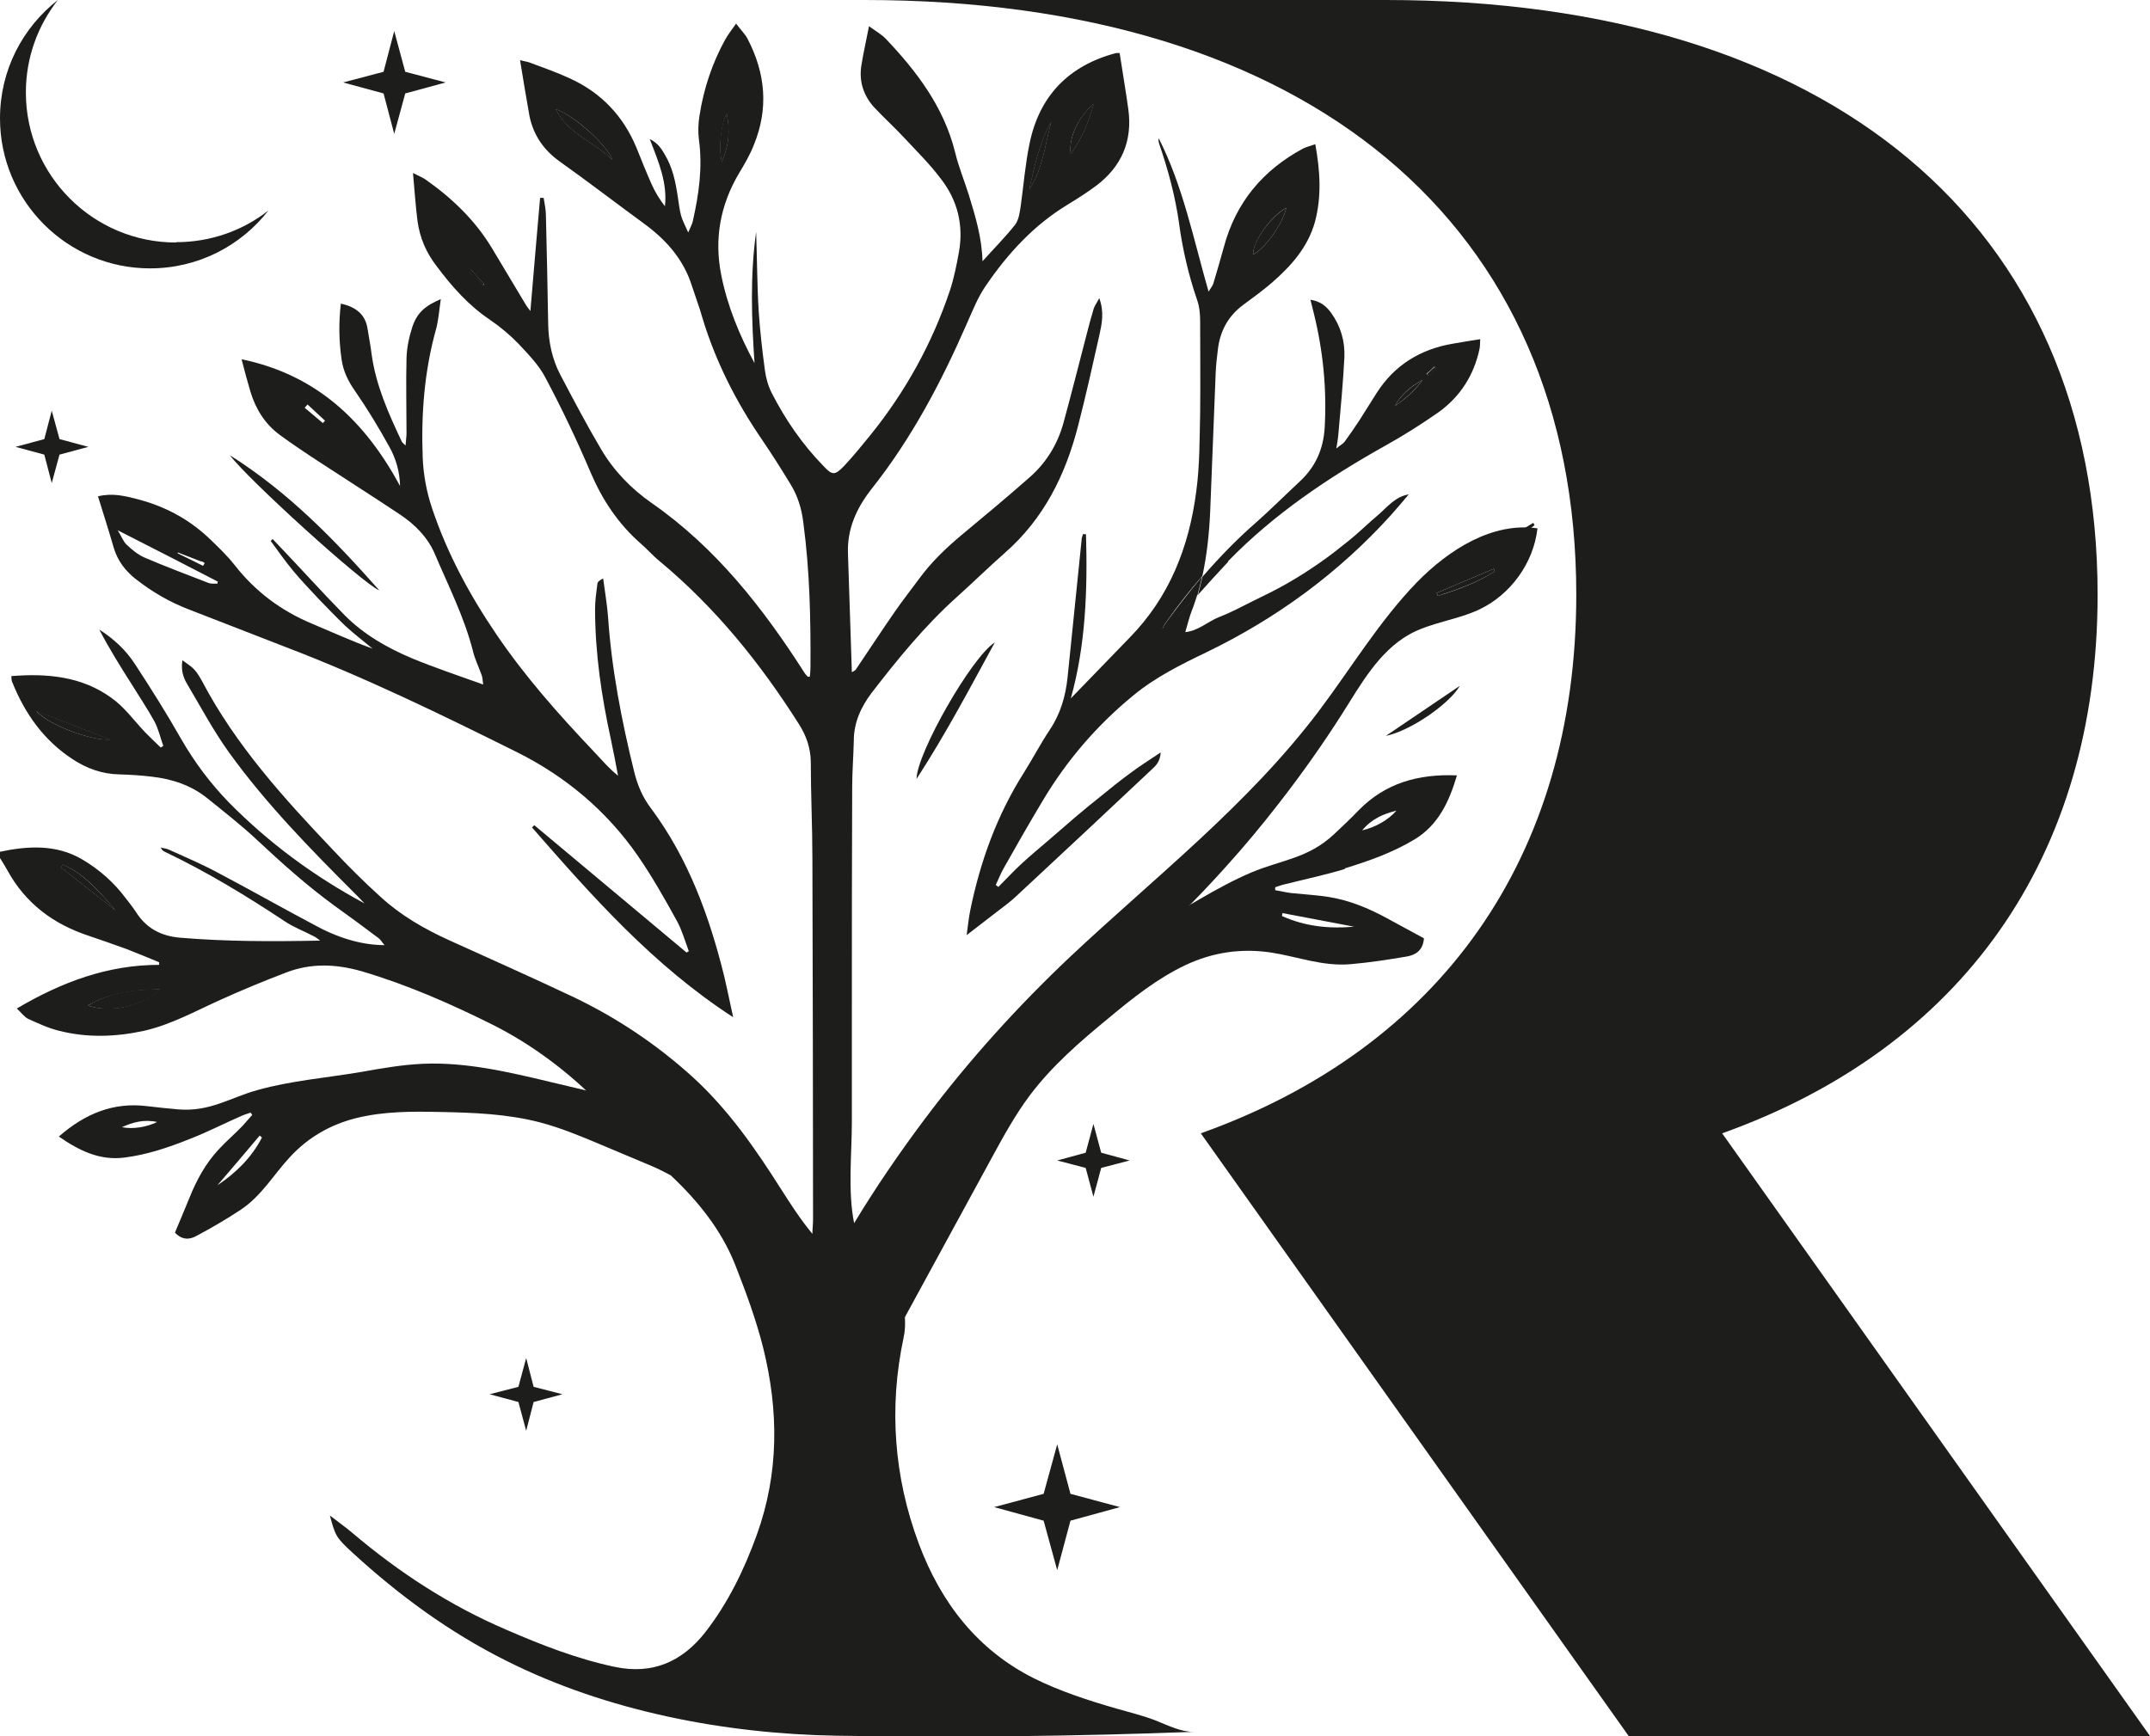 <svg viewBox="0 0 66.48 53.69" xmlns="http://www.w3.org/2000/svg" data-name="katman 2" id="katman_2">
  <defs>
    <style>
      .cls-1 {
        fill: #1d1d1b;
      }
    </style>
  </defs>
  <g data-name="katman 1" id="katman_1">
    <path d="M47.45,16.24l-.04-.07c-.55.33-1.09.66-1.64,1,.02.03.03.06.05.08.58-.28,1.14-.59,1.63-1.01" class="cls-1"></path>
    <path d="M33.81,3.22c-.48.42-.76,1.04-.7,1.54.35-.5.56-1,.7-1.54" class="cls-1"></path>
    <path d="M39.77,6.43c-.49.28-1.05,1.05-1.02,1.44.37-.18.93-.97,1.02-1.44" class="cls-1"></path>
    <path d="M43.99,11.75c-.4.22-.71.51-.85.8.33-.23.59-.46.85-.8" class="cls-1"></path>
    <path d="M31.83,5.85c.41-.63.48-1.37.67-2.07-.36.64-.51,1.36-.67,2.07" class="cls-1"></path>
    <path d="M44.4,11.39s-.03-.03-.04-.04c-.08.07-.16.14-.24.22.02.02.03.03.05.05.08-.07.16-.15.24-.22" class="cls-1"></path>
    <path d="M8.92,12.35c.17.15.35.29.52.44.02-.02.04-.05.06-.07-.17-.15-.33-.31-.5-.46-.03.03-.06.06-.09.09" class="cls-1"></path>
    <path d="M4.34,16.62c.61.26,1.22.49,1.84.73.08.03.17.01.25.02,0-.02,0-.03.01-.05-.92-.47-1.85-.94-2.86-1.46.1.17.15.32.25.41.15.14.32.28.5.36" class="cls-1"></path>
    <path d="M6.07,16.77c-.24-.13-.48-.26-.72-.39-.02.04-.04.08-.06.11.24.12.49.24.73.36.01-.03.03-.05.04-.08" class="cls-1"></path>
    <path d="M4.94,30.6c-.8,0-1.54.09-2.21.5.7.24,1.72,0,2.21-.5" class="cls-1"></path>
    <path d="M3.41,22.87c-.73-.28-1.46-.56-2.27-.87.4.44,1.74.92,2.27.87" class="cls-1"></path>
    <path d="M1.94,26.74s-.04.05-.06.08c.56.44,1.13.89,1.69,1.33-.48-.54-.95-1.11-1.63-1.41" class="cls-1"></path>
    <path d="M22.47,3.53c-.19.33-.25,1.04-.15,1.47.21-.5.26-.94.15-1.47" class="cls-1"></path>
    <path d="M17.19,3.38c.39.77,1.16.99,1.75,1.56-.23-.51-1.2-1.36-1.75-1.56" class="cls-1"></path>
    <path d="M14.49,8.4l.44.41s.02-.02.03-.03c-.14-.15-.27-.3-.41-.45-.02.02-.04.04-.06.06" class="cls-1"></path>
    <path d="M4.2,17.91c.51.4,1.06.72,1.67.95.99.38,1.97.77,2.96,1.15,2.46.94,4.82,2.09,7.17,3.26,1.48.74,2.75,1.8,3.71,3.18.45.65.84,1.34,1.22,2.03.16.29.25.62.37.94-.02.01-.05.02-.07.04-1.57-1.31-3.14-2.63-4.71-3.94-.02.02-.04.05-.07.07,1.87,2.14,3.74,4.26,6.22,5.87-.1-.46-.18-.85-.27-1.24-.46-1.87-1.11-3.66-2.27-5.22-.26-.34-.42-.72-.52-1.13-.39-1.58-.7-3.18-.81-4.81-.03-.39-.1-.78-.15-1.17-.12.06-.18.11-.18.18-.03.25-.07.5-.07.76,0,1.37.2,2.71.49,4.04.08.37.15.75.22,1.12-.29-.23-.52-.51-.76-.76-1.08-1.14-2.12-2.31-3-3.61-.83-1.22-1.52-2.5-1.99-3.9-.17-.51-.27-1.04-.29-1.58-.05-1.34.05-2.65.41-3.95.08-.29.1-.6.15-.94-.49.21-.73.42-.88.86-.1.31-.17.64-.18.96-.02.78,0,1.55,0,2.33,0,.11-.02.22-.03.38-.07-.07-.11-.1-.12-.13-.41-.87-.8-1.74-.93-2.7-.03-.25-.08-.5-.12-.75-.06-.46-.34-.7-.83-.81-.07.59-.06,1.15.02,1.71.05.38.21.7.43,1.01.38.55.73,1.13,1.05,1.71.2.36.32.76.33,1.21-1.07-1.98-2.55-3.43-4.9-3.92.1.39.18.69.27.99.16.54.45,1.01.91,1.35.41.3.83.58,1.26.86.81.53,1.63,1.05,2.44,1.59.47.31.87.71,1.09,1.22.42.99.91,1.95,1.18,3,.06.26.18.5.27.75.03.07.03.15.05.3-.78-.28-1.5-.52-2.2-.81-.76-.32-1.48-.73-2.07-1.32-.7-.71-1.37-1.46-2.06-2.18-.06-.06-.12-.13-.18-.19-.02.02-.04.04-.06.06.23.31.45.63.7.93.25.3.52.58.78.86.27.28.54.56.82.83.27.25.56.47.85.71-.64-.23-1.25-.51-1.87-.77-.96-.4-1.76-1-2.4-1.82-.22-.28-.48-.53-.74-.78-.65-.63-1.42-1.04-2.29-1.26-.36-.09-.74-.19-1.19-.08.17.55.34,1.08.49,1.6.12.4.36.71.69.97M9.99,13.09c-.19-.16-.38-.32-.57-.48.03-.03.06-.07.09-.1.18.17.36.33.54.5-.02.03-.05.05-.07.08M5.55,16.98c.26.14.52.28.78.43-.02.03-.03.06-.05.09-.26-.13-.53-.26-.79-.39.02-.04.04-.08.06-.12M6.73,18s0,.04-.01.05c-.09,0-.19.01-.27-.02-.67-.26-1.34-.51-1.99-.79-.2-.09-.38-.24-.54-.39-.11-.1-.16-.26-.28-.45,1.1.56,2.1,1.07,3.1,1.59" class="cls-1"></path>
    <path d="M36.46,6.93c.11.79.29,1.57.55,2.33.08.22.1.46.1.69,0,.94.01,1.87,0,2.81-.02.81-.01,1.63-.12,2.43-.22,1.72-.83,3.28-2.07,4.54-.61.63-1.22,1.26-1.81,1.87.46-1.64.52-3.35.47-5.08-.03,0-.07,0-.1,0,0,.04-.02.08-.03.12-.15,1.44-.29,2.88-.44,4.31-.06.58-.22,1.13-.55,1.62-.28.42-.52.88-.79,1.31-.84,1.32-1.36,2.76-1.67,4.28-.05.24-.07.49-.11.76.35-.27.66-.51.96-.74.2-.15.4-.3.58-.47,1.4-1.3,2.8-2.61,4.19-3.92.12-.11.25-.23.27-.52-.36.24-.66.43-.94.64-.3.22-.59.45-.88.69-.28.22-.56.45-.83.68-.27.23-.54.47-.81.7-.28.24-.57.48-.84.73-.25.23-.48.48-.72.72-.03-.02-.05-.04-.08-.06.08-.17.15-.35.24-.51.4-.71.8-1.41,1.22-2.11.74-1.24,1.67-2.32,2.79-3.24.69-.57,1.48-.96,2.27-1.34,2.17-1.05,4.08-2.45,5.7-4.24.19-.21.37-.43.55-.64-.42.07-.66.39-.94.63-.31.26-.59.54-.9.79-.3.24-.6.48-.92.7-.33.23-.66.44-1.01.64-.33.19-.68.36-1.03.53-.36.18-.71.37-1.08.51-.34.14-.63.42-1.03.46.07-.24.12-.45.2-.66.07-.17.12-.35.18-.52-.2.23-.41.46-.61.68-.14.15-.28.29-.48.4.04-.07.07-.15.12-.21.35-.5.72-.97,1.12-1.43.14-.65.21-1.32.24-1.99.06-1.43.11-2.86.17-4.29.01-.25.04-.49.07-.74.07-.56.32-1.02.78-1.36.3-.22.6-.44.88-.68.6-.52,1.12-1.1,1.34-1.89.21-.79.16-1.57.01-2.4-.14.05-.26.08-.37.13-1.25.67-2.09,1.67-2.46,3.06-.1.37-.21.74-.32,1.11-.02.08-.08.14-.15.26-.47-1.64-.79-3.26-1.54-4.74-.02.06,0,.11.01.16.28.81.5,1.63.62,2.48M39.77,6.43c-.09.47-.66,1.27-1.02,1.44-.02-.39.53-1.17,1.02-1.44" class="cls-1"></path>
    <path d="M37.97,17.36c1.42-1.46,3.1-2.59,4.87-3.58.56-.31,1.11-.66,1.64-1.03.67-.48,1.1-1.15,1.27-1.97.02-.09.01-.18.02-.29-.31.05-.58.09-.85.14-1,.17-1.8.66-2.35,1.52-.18.28-.35.56-.53.84-.15.23-.31.46-.47.68-.05.06-.13.1-.25.2.03-.18.05-.29.06-.4.07-.81.15-1.62.19-2.42.02-.49-.11-.95-.4-1.36-.15-.21-.33-.37-.65-.42.04.17.07.28.1.4.29,1.17.41,2.35.34,3.56-.04.67-.29,1.22-.78,1.67-.44.41-.87.84-1.32,1.24-.61.53-1.16,1.1-1.68,1.7-.04.19-.09.37-.14.56.31-.35.62-.69.94-1.03M44.36,11.35s.03.03.04.04c-.08.07-.16.15-.24.22-.02-.02-.03-.03-.05-.05.08-.07.16-.14.24-.22M43.99,11.75c-.26.35-.53.58-.85.8.14-.29.45-.59.85-.8" class="cls-1"></path>
    <path d="M35.94,19.47c.2-.11.35-.25.48-.4.21-.23.41-.46.61-.68.05-.18.1-.37.14-.56-.39.46-.76.94-1.12,1.43-.05.07-.08.14-.12.21" class="cls-1"></path>
    <path d="M7.11,14.08c.53.72,4.12,3.98,4.62,4.18-1.39-1.57-2.8-3.03-4.62-4.18" class="cls-1"></path>
    <path d="M28.34,24.09c.91-1.4,1.65-2.81,2.42-4.22-.71.44-2.41,3.42-2.42,4.22" class="cls-1"></path>
    <path d="M22.47,3.53c-.19.33-.25,1.04-.15,1.47.21-.5.26-.94.15-1.47" class="cls-1"></path>
    <path d="M17.19,3.38c.39.77,1.16.99,1.75,1.56-.23-.51-1.2-1.36-1.75-1.56" class="cls-1"></path>
    <path d="M14.49,8.4l.44.41s.02-.02.03-.03c-.14-.15-.27-.3-.41-.45-.02.02-.04.04-.06.06" class="cls-1"></path>
    <path d="M31.83,5.85c.41-.63.48-1.37.67-2.07-.36.64-.51,1.36-.67,2.07" class="cls-1"></path>
    <path d="M33.81,3.22c-.48.42-.76,1.04-.7,1.54.35-.5.56-1,.7-1.54" class="cls-1"></path>
    <path d="M4.94,30.6c-.8,0-1.54.09-2.21.5.7.24,1.72,0,2.21-.5" class="cls-1"></path>
    <path d="M44.42,18.34s.03.06.04.09c.61-.2,1.21-.41,1.76-.76-.01-.03-.02-.05-.03-.08-.59.25-1.18.5-1.77.75" class="cls-1"></path>
    <path d="M1.94,26.74s-.04.05-.06.08c.56.44,1.13.89,1.69,1.33-.48-.54-.95-1.11-1.63-1.41" class="cls-1"></path>
    <path d="M3.41,22.87c-.73-.28-1.46-.56-2.27-.87.4.44,1.74.92,2.27.87" class="cls-1"></path>
    <path d="M20.74,36.35c.84.79,1.56,1.68,1.99,2.76.33.84.65,1.7.87,2.58.48,1.94.49,3.87-.2,5.78-.39,1.08-.89,2.11-1.6,3.02-.71.9-1.62,1.31-2.8,1.06-1.17-.25-2.27-.68-3.35-1.15-1.73-.74-3.3-1.76-4.74-2.98-.21-.18-.44-.34-.71-.55.17.63.19.68.7,1.15,1.44,1.32,2.99,2.46,4.75,3.34,3.1,1.56,6.75,2.26,10.2,2.32,3.69.06,7.38.02,11.07-.12-.39.01-.81-.2-1.16-.34-.4-.16-.83-.26-1.24-.38-.87-.25-1.73-.53-2.54-.93-1.76-.88-2.89-2.35-3.57-4.17-.77-2.06-.93-4.22-.47-6.37.18-.82-.24-1.6-.09-2.47.17-.99.64-1.9,1.11-2.77.44-.81.89-1.62,1.47-2.34,1.01-1.27,2.35-2.24,3.6-3.27.28-.23.56-.47.83-.71,1.08-.94,2.1-1.95,3.05-3.01.57-.63,1.11-1.28,1.63-1.95.7-.9,1.36-1.83,1.97-2.79.56-.88,1.11-1.89,2.05-2.43.67-.38,1.48-.45,2.18-.78.97-.46,1.68-1.44,1.8-2.51-1.4-.2-2.74.66-3.73,1.67-1.16,1.2-2.03,2.65-3.03,3.98-2.19,2.9-5.06,5.13-7.69,7.6-1.63,1.54-3.14,3.21-4.49,5.01-.78,1.04-1.52,2.12-2.19,3.23-.2-1.01-.07-2.12-.07-3.15,0-1.16,0-2.31,0-3.47,0-2.29,0-4.58.01-6.86,0-.48.04-.96.05-1.44,0-.56.22-1.04.55-1.48.81-1.05,1.64-2.07,2.63-2.96.5-.45.98-.92,1.49-1.37,1.2-1.05,1.87-2.4,2.26-3.91.24-.93.45-1.87.66-2.81.08-.36.16-.72,0-1.16-.07.14-.14.23-.17.32-.08.26-.15.53-.22.8-.24.92-.47,1.84-.72,2.75-.18.65-.53,1.22-1.03,1.66-.69.61-1.4,1.2-2.11,1.79-.49.41-.94.84-1.32,1.36-.25.34-.52.68-.76,1.03-.41.59-.8,1.19-1.2,1.78-.02.03-.06.04-.12.08-.04-1.24-.08-2.45-.12-3.66-.03-.77.26-1.41.73-2.01,1.23-1.55,2.15-3.29,2.94-5.1.18-.4.34-.82.59-1.18.68-1,1.49-1.88,2.53-2.51.31-.19.61-.38.89-.59.78-.59,1.12-1.38.99-2.35-.08-.58-.18-1.16-.27-1.75-.03,0-.08,0-.11,0-1.47.39-2.38,1.33-2.68,2.82-.13.63-.18,1.28-.27,1.92-.03.2-.06.43-.18.58-.31.39-.67.75-1,1.12-.02-.73-.22-1.39-.42-2.04-.14-.45-.32-.88-.43-1.34-.35-1.4-1.19-2.5-2.15-3.51-.13-.13-.29-.22-.51-.38-.09.47-.18.85-.24,1.24-.07.49.08.93.42,1.29.28.3.59.58.87.88.4.43.83.85,1.18,1.32.51.66.7,1.43.55,2.26-.07.39-.15.79-.27,1.16-.55,1.65-1.38,3.15-2.47,4.5-.26.32-.52.64-.8.94-.3.31-.37.31-.66,0-.65-.67-1.17-1.43-1.59-2.25-.11-.22-.18-.47-.21-.71-.08-.6-.15-1.2-.19-1.81-.05-.81-.05-1.62-.08-2.46-.19,1.37-.14,2.71-.05,4.06-.47-.87-.84-1.77-1.03-2.73-.22-1.11-.03-2.16.55-3.14.17-.28.34-.57.46-.88.46-1.12.36-2.21-.19-3.27-.08-.16-.22-.29-.36-.48-.14.2-.25.34-.34.5-.4.73-.66,1.51-.79,2.34-.04.24-.05.5-.02.74.12.86,0,1.7-.19,2.54-.02.08-.06.16-.14.34-.1-.23-.18-.37-.22-.52-.05-.18-.07-.38-.1-.57-.07-.47-.16-.92-.41-1.33-.1-.17-.2-.34-.46-.47.28.72.55,1.36.47,2.08-.17-.22-.31-.45-.42-.7-.16-.36-.31-.74-.46-1.11-.41-.99-1.1-1.71-2.07-2.15-.39-.18-.79-.32-1.19-.47-.09-.04-.2-.05-.34-.09.1.61.19,1.16.29,1.72.12.59.43,1.05.93,1.41.9.64,1.77,1.31,2.66,1.96.67.5,1.19,1.1,1.44,1.91.1.31.22.62.31.94.41,1.37,1.05,2.63,1.86,3.81.3.44.59.9.87,1.36.23.37.35.77.4,1.2.2,1.49.23,2.99.22,4.49,0,.09-.01.18-.02.27-.05,0-.07,0-.07-.01-.03-.03-.06-.06-.08-.09-1.29-2.02-2.75-3.89-4.75-5.28-.63-.44-1.16-.99-1.55-1.65-.45-.76-.86-1.54-1.27-2.32-.25-.48-.36-1.01-.37-1.56-.02-1.12-.04-2.23-.07-3.35,0-.18-.04-.37-.07-.55-.04,0-.07,0-.11,0-.1,1.15-.2,2.3-.3,3.5-.06-.08-.09-.12-.12-.16-.35-.59-.71-1.18-1.06-1.77-.52-.87-1.23-1.55-2.05-2.13-.1-.07-.21-.11-.4-.21.05.55.08,1.02.14,1.49.07.51.27.98.59,1.39.47.63.99,1.22,1.65,1.66.32.22.62.47.88.74.31.33.64.67.84,1.06.51.96.98,1.95,1.4,2.94.36.84.85,1.57,1.53,2.17.21.18.39.39.6.56,1.72,1.43,3.11,3.15,4.3,5.03.23.36.36.73.37,1.16,0,1.01.05,2.01.05,3.02.01,3.72.02,7.44.02,11.16,0,.14-.02.28-.02.43-.38-.46-.68-.93-.98-1.4-.78-1.23-1.61-2.43-2.7-3.43-1.12-1.02-2.36-1.85-3.72-2.5-1.27-.6-2.55-1.17-3.83-1.75-.77-.35-1.5-.77-2.12-1.34-.51-.46-1-.95-1.47-1.45-1.52-1.6-3-3.23-4.04-5.2-.07-.13-.15-.27-.25-.38-.09-.1-.22-.18-.37-.29-.05.32.03.54.15.74.42.71.81,1.44,1.29,2.11,1.14,1.58,2.5,2.97,3.87,4.34.11.11.22.22.32.33-1.56-.84-2.96-1.87-4.2-3.13-.57-.59-1.05-1.23-1.46-1.94-.45-.79-.93-1.56-1.43-2.32-.28-.44-.66-.79-1.11-1.08.3.58.65,1.14,1,1.69.24.39.49.76.71,1.16.12.23.18.5.27.75-.03.01-.05.03-.08.05-.17-.16-.33-.32-.49-.48-.34-.36-.64-.78-1.04-1.06-.91-.66-1.98-.76-3.09-.67.01.09,0,.14.03.19.39.97.97,1.79,1.85,2.37.45.3.93.47,1.47.48.33.01.66.03.99.07.62.07,1.21.26,1.71.66.52.42,1.06.84,1.55,1.3.77.72,1.54,1.41,2.39,2.03.46.33.91.66,1.36,1,.07.05.11.13.19.22-.61,0-1.31-.17-2.05-.56-1.06-.56-2.1-1.15-3.16-1.71-.47-.25-.97-.46-1.45-.68-.08-.04-.17-.04-.26-.07.03.07.07.11.12.13,1.3.62,2.52,1.36,3.71,2.15.28.19.61.31.91.47.05.02.09.06.19.13-1.5.03-2.91.03-4.33-.09-.59-.05-1.05-.29-1.37-.8-.1-.15-.21-.29-.32-.43-.36-.48-.8-.87-1.32-1.18-.82-.49-1.71-.43-2.6-.24,0,0-.02.02-.04.06.1.16.21.33.31.51.56,1.02,1.42,1.66,2.51,2.02.39.13.78.27,1.17.41.34.13.67.27,1.01.41,0,.03,0,.05,0,.08-1.59,0-3.01.53-4.4,1.35.14.13.23.26.35.32.31.14.63.29.96.37.87.22,1.75.19,2.62,0,.84-.19,1.59-.61,2.37-.96.66-.3,1.34-.58,2.02-.84.77-.3,1.55-.27,2.35-.04,1.42.42,2.76,1.01,4.08,1.67,1.14.58,2.15,1.33,3.07,2.22.06.06.1.13.16.21-.61.04-1.2.04-1.76.13M33.81,3.22c-.14.53-.34,1.03-.7,1.54-.07-.5.22-1.12.7-1.54M32.5,3.78c-.19.71-.26,1.44-.67,2.07.16-.71.31-1.43.67-2.07M22.47,3.53c.11.53.06.98-.15,1.47-.1-.44-.03-1.14.15-1.47M17.19,3.38c.55.19,1.53,1.05,1.75,1.56-.59-.57-1.36-.79-1.75-1.56M14.94,8.81l-.44-.41s.04-.04.06-.06c.14.15.27.3.41.45,0,0-.02.02-.03.03M1.13,22c.81.31,1.55.59,2.27.87-.53.05-1.87-.43-2.27-.87M1.88,26.82s.04-.05.06-.08c.68.29,1.15.86,1.63,1.41-.56-.44-1.13-.89-1.69-1.33M2.72,31.1c.67-.4,1.42-.49,2.21-.5-.5.5-1.51.74-2.21.5M44.46,18.43s-.03-.06-.04-.09c.59-.25,1.18-.5,1.77-.75.01.03.02.05.03.08-.55.35-1.15.57-1.76.76" class="cls-1"></path>
    <path d="M45.14,21.21c-.75.51-1.52,1.03-2.29,1.55.8-.17,1.98-1.01,2.29-1.55" class="cls-1"></path>
    <path d="M41.57,26.86c.75-.23,1.49-.49,2.17-.9.74-.45,1.07-1.17,1.31-1.98-1.2-.05-2.21.24-3.03,1.07-.25.26-.51.51-.77.75-.8.75-1.62.79-2.55,1.18-1.09.46-2.13,1.17-3.17,1.73-.62.34-1.24.68-1.81,1.09-1.2.87-2.13,2.06-3.04,3.22-.73.94-1.46,1.87-2.2,2.81-.28.36-.57.73-.75,1.16-.24.58-.27,1.22-.27,1.85,0,.84.06,1.68.18,2.52,1.01-1.85,2.02-3.71,3.03-5.56.36-.66.72-1.32,1.17-1.92.69-.92,1.57-1.68,2.46-2.41.73-.61,1.49-1.21,2.35-1.62.85-.4,1.73-.53,2.66-.39.83.13,1.58.43,2.44.36.59-.05,1.17-.14,1.76-.24.27-.05.49-.19.52-.56-.37-.2-.75-.41-1.14-.62-.57-.31-1.17-.56-1.81-.66-.38-.06-.77-.08-1.15-.12-.17-.02-.33-.06-.5-.09,0-.03,0-.06,0-.09.1-.03.19-.07.29-.09.63-.16,1.26-.29,1.88-.48M43.18,25.07c-.25.29-.66.52-1.06.61.3-.36.66-.51,1.06-.61M39.66,28.24c.74.14,1.47.28,2.21.42-.78.07-1.52-.01-2.23-.33,0-.03.01-.07.02-.1" class="cls-1"></path>
    <path d="M7.5,34.5c.08-.04.17-.06.25-.09.02.02.03.05.05.07-.1.11-.2.23-.3.34-.24.25-.51.48-.74.73-.4.43-.68.94-.9,1.49-.15.36-.3.73-.45,1.08.22.24.46.22.67.1.47-.25.93-.52,1.37-.81.65-.44,1-1.07,1.51-1.62.57-.62,1.27-1.02,2.09-1.22.84-.2,1.7-.2,2.56-.18,1.04.02,2.08.06,3.08.32.65.17,1.27.43,1.89.69,1.75.74,3.5,1.47,5.25,2.21-.39-.65-.82-1.27-1.29-1.87-.35-.44-.73-.88-1.23-1.15-.37-.2-.78-.3-1.18-.39-1.04-.25-2.08-.49-3.12-.74-1.3-.31-2.61-.62-3.95-.56-.63.03-1.26.14-1.88.25-1.05.18-2.18.27-3.21.56-.87.24-1.47.68-2.46.6-.32-.03-.64-.06-.96-.1-1.04-.13-1.92.23-2.73.94.62.43,1.26.75,2.03.65.71-.09,1.38-.32,2.03-.58.54-.21,1.06-.48,1.59-.71M4.86,34.7c-.33.16-.75.23-1.09.16.33-.15.68-.25,1.09-.16M8.1,35.18c-.32.62-.8,1.09-1.38,1.48.44-.51.88-1.03,1.31-1.54.02.02.05.04.07.06" class="cls-1"></path>
    <path d="M53.25,35.05c7.39-2.64,11.61-8.52,11.61-16.66C64.86,6.93,56.57,0,42.85,0h-16.12c13.72,0,22.01,6.93,22.01,18.39,0,8.14-4.22,14.02-11.61,16.66l13.23,18.64h16.12l-13.23-18.64Z" class="cls-1"></path>
    <path d="M5.44,7.5C2.88,7.5.8,5.42.8,2.86.8,1.78,1.17.79,1.79,0,.7.85,0,2.17,0,3.66c0,2.56,2.08,4.64,4.64,4.64,1.49,0,2.81-.7,3.66-1.79-.79.62-1.78.98-2.86.98" class="cls-1"></path>
    <polygon points="12.19 .96 12.53 2.22 13.78 2.55 12.53 2.89 12.19 4.14 11.86 2.89 10.61 2.55 11.86 2.22 12.19 .96" class="cls-1"></polygon>
    <polygon points="1.6 12.7 1.84 13.58 2.73 13.82 1.84 14.06 1.6 14.94 1.37 14.06 .48 13.82 1.37 13.58 1.6 12.7" class="cls-1"></polygon>
    <polygon points="33.81 34.76 34.05 35.65 34.93 35.89 34.05 36.12 33.81 37.01 33.57 36.12 32.69 35.89 33.57 35.65 33.81 34.76" class="cls-1"></polygon>
    <polygon points="16.27 42 16.5 42.89 17.39 43.12 16.5 43.36 16.27 44.25 16.03 43.36 15.14 43.12 16.03 42.89 16.27 42" class="cls-1"></polygon>
    <polygon points="32.69 44.67 33.1 46.2 34.63 46.61 33.1 47.03 32.69 48.56 32.27 47.03 30.74 46.61 32.27 46.2 32.69 44.67" class="cls-1"></polygon>
  </g>
</svg>